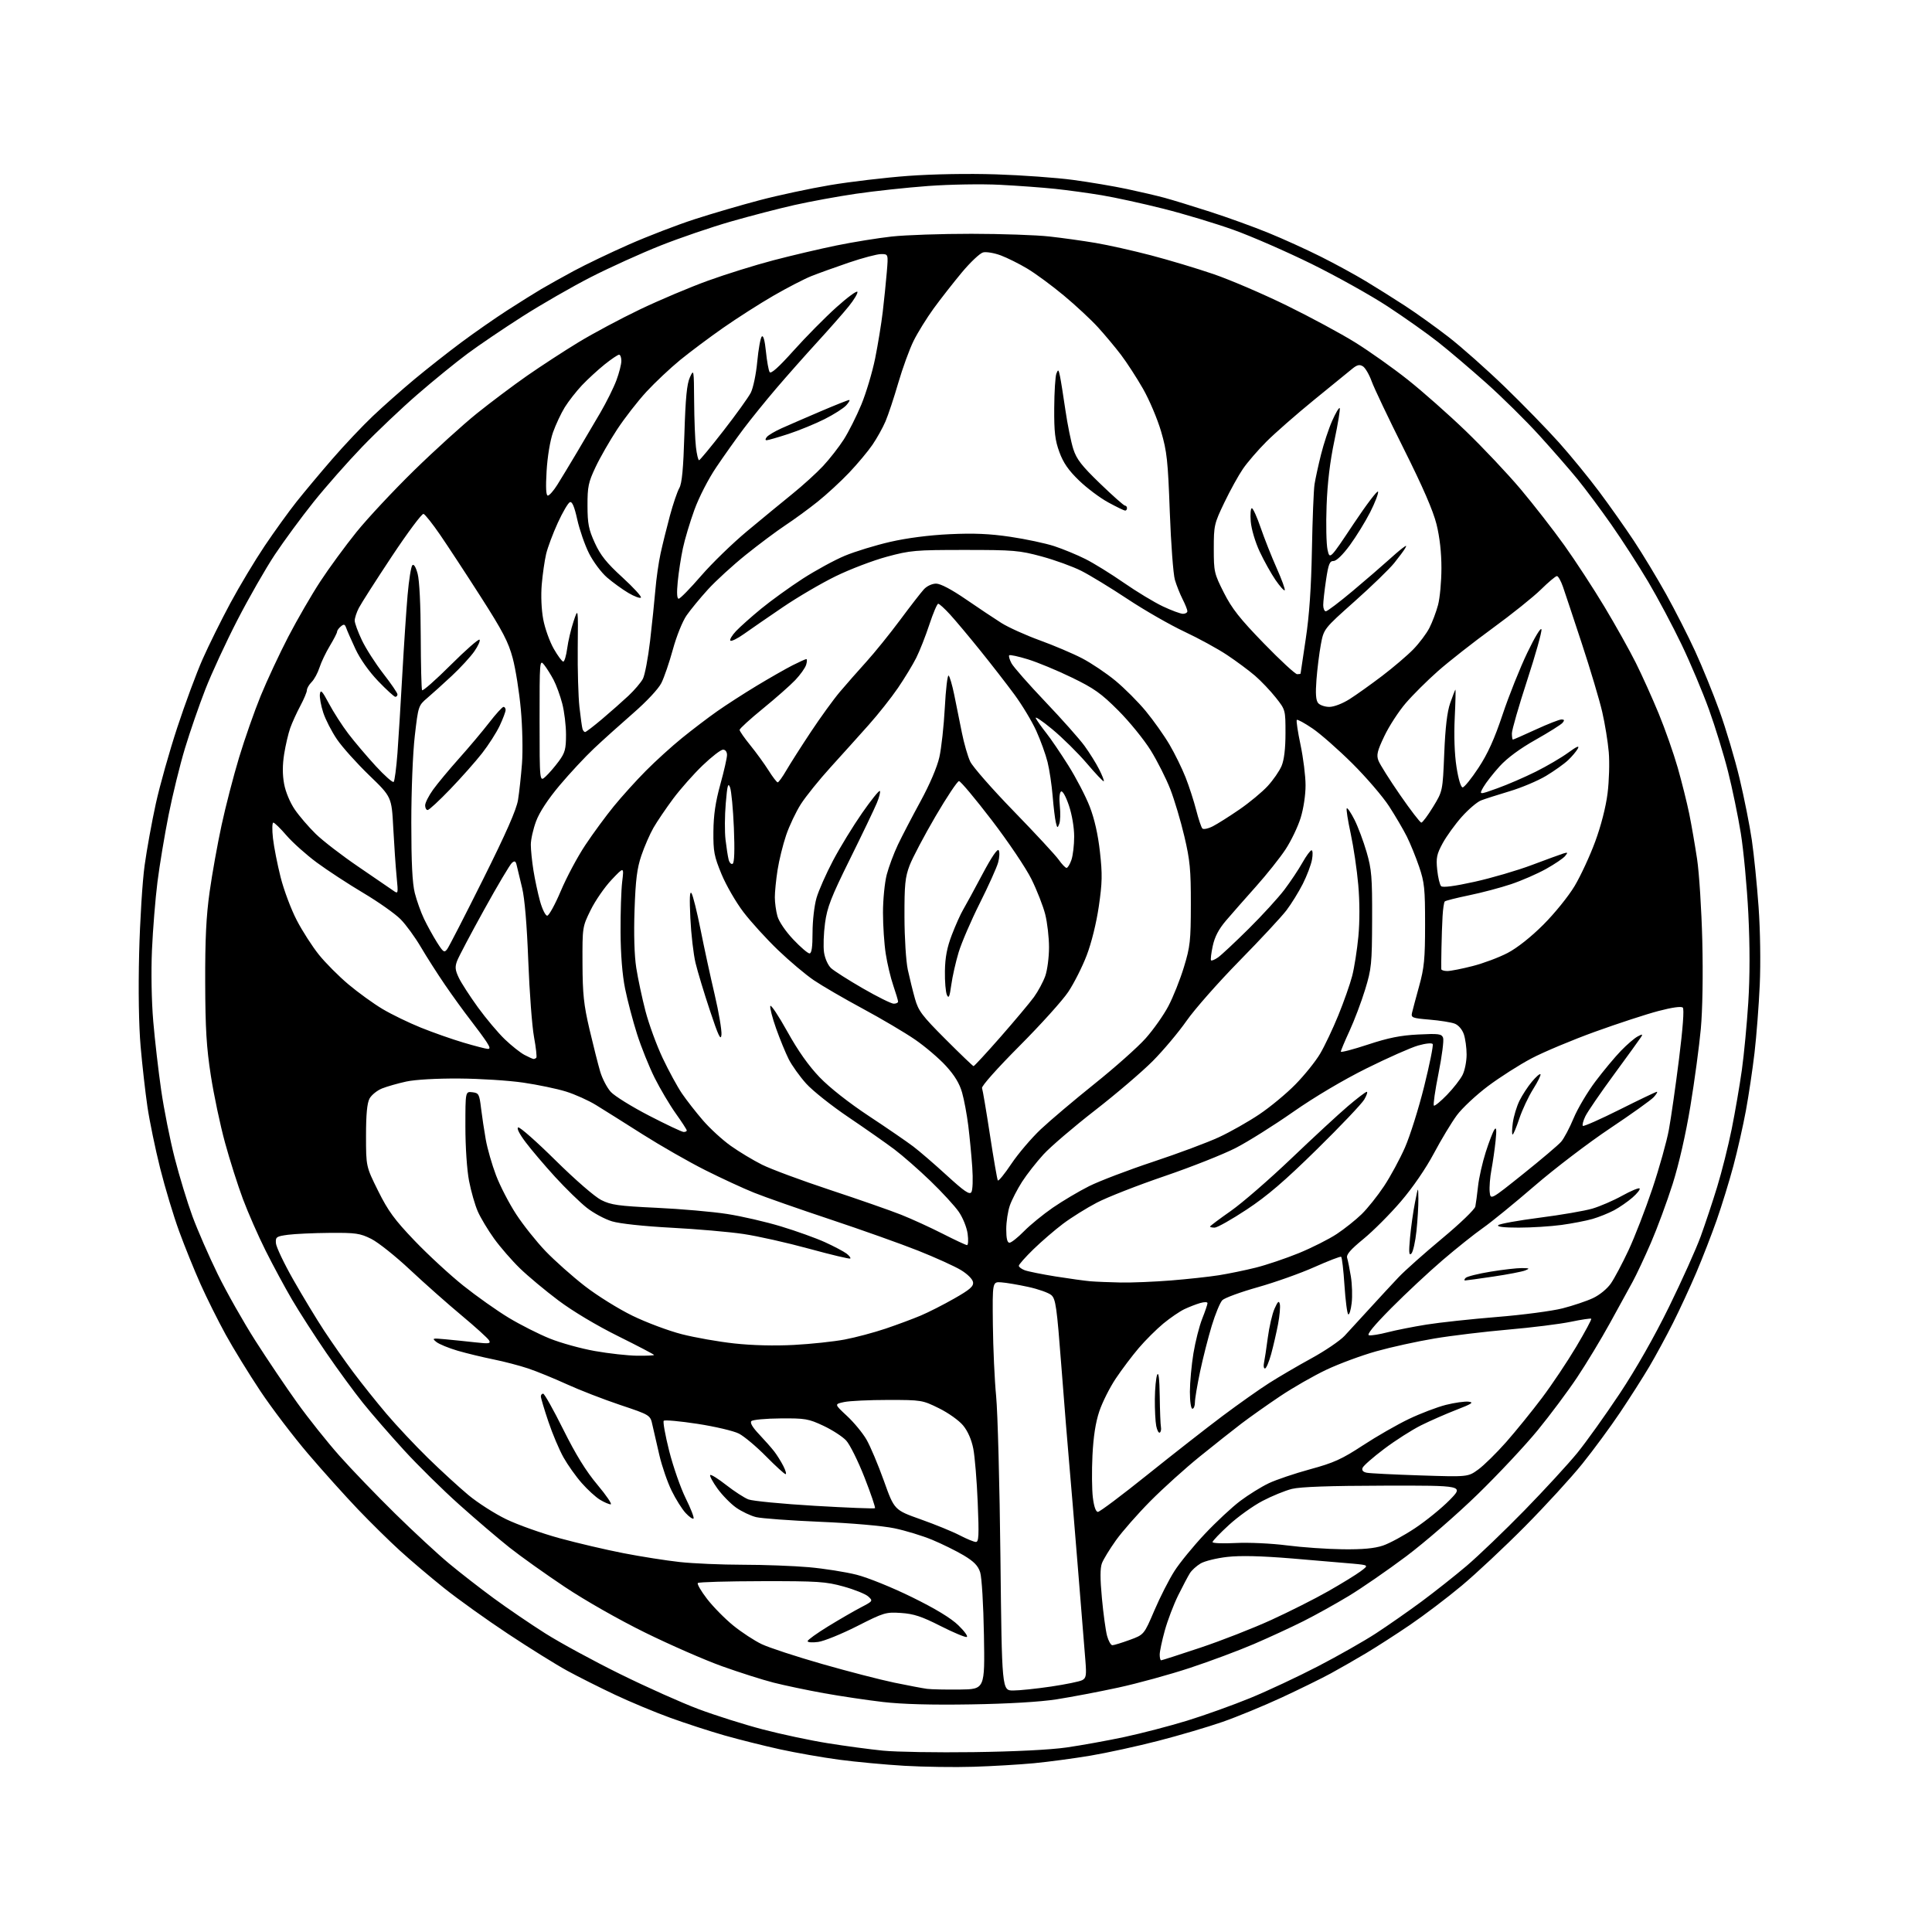 <?xml version="1.0" encoding="UTF-8" standalone="no"?>
<svg 
  version="1.1" 
  xmlns="http://www.w3.org/2000/svg" 
  xmlns:xlink="http://www.w3.org/1999/xlink" 
  xmlns:svg="http://www.w3.org/2000/svg"
  xmlns:rdf="http://www.w3.org/1999/02/22-rdf-syntax-ns#"
  xmlns:cc="http://creativecommons.org/ns#"
  xmlns:dc="http://purl.org/dc/elements/1.1/"
  viewBox="0 0 768 768"
  width="768"
  height="768"
>
<style>svg {background-color: white; }</style>"
<path stroke="none" fill="black" fill-rule="evenodd" d="M387.00,702.32C379.57,702.56 367.20,702.38 359.50,701.93C351.80,701.48 340.10,700.38 333.50,699.50C326.90,698.61 316.32,696.76 310.00,695.37C303.68,693.98 293.77,691.50 288.00,689.86C282.23,688.21 272.55,685.07 266.50,682.87C260.45,680.68 250.55,676.55 244.50,673.70C238.45,670.85 229.90,666.55 225.50,664.15C221.10,661.75 210.53,655.17 202.00,649.52C193.47,643.88 182.00,635.67 176.50,631.27C171.00,626.87 163.10,620.17 158.95,616.38C154.79,612.60 147.31,605.23 142.31,600.00C137.32,594.77 128.42,584.88 122.55,578.00C116.67,571.12 108.11,559.88 103.52,553.00C98.94,546.12 92.72,536.00 89.70,530.50C86.68,525.00 82.19,516.00 79.73,510.50C77.27,505.00 73.44,495.55 71.23,489.50C69.01,483.45 65.61,472.16 63.66,464.40C61.72,456.65 59.44,445.62 58.60,439.90C57.76,434.18 56.55,423.43 55.90,416.00C55.17,407.56 54.95,393.70 55.31,379.00C55.63,366.07 56.61,350.32 57.49,344.00C58.36,337.68 60.37,326.63 61.94,319.46C63.52,312.28 67.35,298.66 70.47,289.19C73.58,279.72 78.12,267.48 80.55,262.00C82.98,256.52 87.93,246.52 91.56,239.77C95.19,233.02 101.34,222.78 105.22,217.00C109.11,211.22 114.79,203.35 117.84,199.50C120.90,195.65 127.29,188.00 132.06,182.50C136.82,177.00 144.09,169.31 148.20,165.41C152.31,161.51 159.76,154.92 164.75,150.76C169.74,146.61 178.07,140.05 183.25,136.19C188.43,132.33 196.68,126.58 201.58,123.41C206.49,120.25 212.57,116.44 215.10,114.95C217.63,113.45 223.48,110.19 228.10,107.69C232.72,105.20 242.57,100.47 250.00,97.20C257.43,93.92 269.15,89.41 276.05,87.17C282.95,84.93 294.65,81.51 302.06,79.56C309.46,77.61 322.04,74.92 330.01,73.58C337.98,72.24 351.93,70.59 361.00,69.92C370.87,69.20 384.93,68.95 396.00,69.31C406.18,69.64 419.90,70.63 426.50,71.51C433.10,72.40 442.77,74.03 448.00,75.14C453.23,76.25 459.98,77.83 463.00,78.65C466.02,79.47 474.12,81.96 481.00,84.17C487.88,86.39 498.29,90.15 504.14,92.54C509.99,94.92 519.41,99.20 525.07,102.04C530.74,104.88 538.77,109.26 542.93,111.78C547.10,114.29 554.10,118.69 558.50,121.55C562.90,124.41 570.67,129.98 575.77,133.92C580.86,137.86 590.95,146.81 598.17,153.79C605.40,160.78 615.12,170.77 619.78,175.98C624.43,181.19 631.61,189.97 635.72,195.48C639.84,200.99 646.04,209.78 649.50,215.00C652.96,220.22 658.73,229.77 662.31,236.20C665.89,242.64 671.09,252.85 673.86,258.90C676.64,264.94 680.99,275.62 683.52,282.62C686.06,289.62 689.65,301.69 691.50,309.43C693.35,317.17 695.55,328.23 696.39,334.00C697.23,339.77 698.43,351.70 699.06,360.50C699.73,369.82 699.92,382.76 699.53,391.50C699.16,399.75 698.22,411.90 697.45,418.50C696.68,425.10 695.13,435.45 694.02,441.49C692.90,447.54 690.66,457.44 689.04,463.49C687.42,469.55 684.44,479.23 682.42,485.00C680.39,490.77 676.73,500.19 674.29,505.92C671.84,511.66 667.68,520.66 665.03,525.92C662.38,531.19 658.13,539.02 655.59,543.32C653.04,547.62 647.82,555.81 643.98,561.53C640.14,567.25 633.40,576.41 628.99,581.89C624.59,587.36 614.35,598.54 606.24,606.73C598.13,614.91 586.77,625.55 581.00,630.37C575.23,635.19 566.00,642.18 560.50,645.92C555.00,649.66 547.12,654.73 543.00,657.19C538.88,659.65 532.58,663.26 529.00,665.21C525.42,667.16 516.65,671.47 509.50,674.79C502.35,678.10 491.77,682.46 486.00,684.47C480.23,686.48 468.73,689.87 460.46,692.00C452.19,694.14 440.04,696.79 433.46,697.90C426.88,699.00 416.77,700.36 411.00,700.91C405.23,701.45 394.43,702.09 387.00,702.32zM387.00,696.50C403.34,696.28 417.53,695.57 424.00,694.64C429.77,693.81 440.08,691.95 446.90,690.50C453.72,689.05 464.97,686.12 471.90,683.99C478.83,681.86 490.12,677.81 497.00,674.99C503.88,672.17 516.01,666.48 523.97,662.35C531.93,658.22 542.28,652.34 546.97,649.28C551.66,646.22 559.77,640.56 565.00,636.70C570.23,632.83 578.33,626.42 583.00,622.46C587.67,618.49 598.03,608.55 606.02,600.37C614.00,592.19 623.45,581.91 627.02,577.53C630.58,573.15 638.14,562.57 643.82,554.03C650.32,544.24 657.59,531.47 663.46,519.50C668.59,509.05 674.25,496.45 676.05,491.50C677.85,486.55 680.80,477.68 682.60,471.80C684.41,465.91 687.01,455.56 688.38,448.80C689.74,442.03 691.56,431.46 692.42,425.30C693.28,419.13 694.42,407.06 694.97,398.46C695.62,388.18 695.63,376.12 694.99,363.22C694.45,352.44 693.10,338.02 691.99,331.18C690.88,324.34 688.60,313.32 686.92,306.69C685.25,300.05 681.84,288.97 679.35,282.06C676.86,275.15 671.96,263.52 668.46,256.22C664.96,248.91 658.98,237.66 655.16,231.22C651.33,224.77 644.74,214.55 640.50,208.50C636.26,202.45 630.25,194.38 627.15,190.57C624.04,186.75 617.17,178.88 611.89,173.07C606.60,167.25 597.15,157.92 590.89,152.33C584.62,146.74 575.96,139.37 571.64,135.97C567.32,132.57 558.32,126.20 551.64,121.82C544.96,117.44 531.40,109.87 521.50,104.98C511.60,100.10 497.65,94.00 490.50,91.43C483.35,88.86 470.75,85.06 462.50,82.98C454.25,80.90 443.23,78.49 438.00,77.62C432.77,76.75 424.45,75.60 419.50,75.08C414.55,74.55 404.65,73.83 397.50,73.46C390.19,73.09 377.72,73.30 369.00,73.93C360.48,74.56 347.55,75.95 340.27,77.02C332.99,78.09 321.98,80.11 315.81,81.50C309.63,82.89 298.26,85.84 290.54,88.06C282.82,90.27 270.20,94.58 262.50,97.64C254.80,100.70 242.39,106.33 234.92,110.14C227.45,113.95 215.20,121.00 207.69,125.79C200.18,130.58 190.31,137.26 185.77,140.64C181.22,144.02 172.32,151.26 166.00,156.74C159.68,162.21 149.78,171.60 144.00,177.60C138.22,183.60 129.54,193.45 124.69,199.50C119.85,205.55 112.90,215.00 109.24,220.50C105.59,226.00 98.89,237.70 94.36,246.50C89.83,255.30 84.10,267.68 81.64,274.00C79.17,280.32 75.52,290.88 73.53,297.45C71.54,304.03 68.61,315.95 67.02,323.95C65.43,331.95 63.43,343.95 62.59,350.62C61.75,357.28 60.77,369.43 60.41,377.62C60.03,386.38 60.24,398.05 60.92,406.00C61.55,413.43 62.97,425.74 64.07,433.36C65.17,440.98 67.59,453.13 69.45,460.36C71.30,467.59 74.48,478.00 76.50,483.50C78.53,489.00 83.05,499.35 86.55,506.50C90.05,513.65 96.80,525.58 101.54,533.00C106.28,540.42 113.77,551.54 118.19,557.69C122.60,563.84 130.13,573.29 134.93,578.69C139.72,584.09 149.69,594.44 157.07,601.69C164.46,608.95 174.10,617.87 178.50,621.52C182.90,625.18 190.89,631.39 196.26,635.33C201.62,639.27 210.85,645.56 216.76,649.30C222.67,653.04 236.05,660.31 246.50,665.46C256.95,670.62 270.97,676.89 277.65,679.39C284.34,681.90 295.81,685.53 303.15,687.45C310.49,689.38 322.12,691.85 329.00,692.95C335.88,694.06 345.77,695.39 351.00,695.91C356.23,696.43 372.43,696.70 387.00,696.50zM386.00,677.52C370.35,677.78 358.66,677.46 351.00,676.57C344.68,675.83 334.10,674.26 327.50,673.07C320.90,671.88 311.90,669.99 307.50,668.87C303.10,667.75 293.88,664.81 287.00,662.35C280.12,659.88 266.40,653.88 256.50,649.01C246.11,643.91 232.58,636.21 224.50,630.82C216.80,625.69 206.90,618.63 202.50,615.14C198.10,611.65 189.14,604.00 182.59,598.14C176.04,592.29 166.14,582.53 160.59,576.46C155.04,570.39 147.71,561.96 144.30,557.71C140.89,553.47 134.31,544.49 129.69,537.75C125.07,531.01 118.96,521.51 116.10,516.64C113.24,511.77 108.51,502.99 105.58,497.14C102.65,491.29 98.60,482.06 96.57,476.64C94.54,471.22 91.33,461.12 89.44,454.20C87.54,447.28 85.01,435.30 83.81,427.56C82.07,416.32 81.62,408.89 81.57,390.50C81.52,373.32 81.96,364.21 83.33,354.50C84.33,347.35 86.47,335.43 88.08,328.00C89.68,320.57 92.82,308.47 95.04,301.11C97.26,293.75 101.13,282.72 103.63,276.61C106.13,270.50 111.07,259.92 114.60,253.11C118.14,246.30 123.87,236.40 127.34,231.11C130.80,225.82 137.27,217.00 141.70,211.50C146.14,206.00 156.46,194.96 164.63,186.97C172.81,178.98 184.00,168.83 189.50,164.40C195.00,159.98 204.00,153.22 209.50,149.38C215.00,145.55 224.22,139.54 230.00,136.03C235.78,132.52 246.80,126.63 254.50,122.95C262.20,119.27 274.30,114.16 281.40,111.59C288.49,109.02 300.19,105.37 307.40,103.48C314.60,101.59 325.90,98.93 332.50,97.58C339.10,96.23 349.00,94.63 354.50,94.02C360.00,93.42 374.25,92.93 386.16,92.94C398.08,92.95 412.03,93.43 417.16,94.01C422.30,94.58 430.55,95.73 435.50,96.57C440.45,97.40 450.35,99.62 457.50,101.49C464.65,103.36 475.90,106.74 482.50,109.00C489.10,111.27 502.15,116.87 511.50,121.45C520.85,126.03 533.11,132.64 538.73,136.14C544.36,139.64 553.79,146.32 559.68,151.00C565.57,155.68 575.96,164.87 582.75,171.42C589.55,177.98 599.31,188.33 604.45,194.42C609.58,200.52 617.41,210.57 621.84,216.76C626.27,222.96 633.46,233.98 637.83,241.26C642.20,248.54 647.80,258.55 650.27,263.50C652.74,268.45 656.83,277.52 659.36,283.66C661.89,289.80 665.29,299.48 666.92,305.16C668.54,310.85 670.60,319.10 671.50,323.49C672.39,327.88 673.79,335.98 674.62,341.49C675.45,347.00 676.38,361.62 676.69,374.00C677.02,387.62 676.79,401.43 676.10,409.00C675.47,415.88 673.61,429.69 671.96,439.70C670.10,450.96 667.40,462.77 664.89,470.70C662.65,477.74 658.78,488.23 656.28,494.00C653.78,499.77 650.51,506.75 649.01,509.50C647.51,512.25 643.43,519.67 639.95,526.00C636.47,532.33 630.61,542.02 626.93,547.54C623.25,553.06 616.20,562.51 611.26,568.54C606.33,574.57 595.58,586.04 587.38,594.02C579.18,602.01 566.40,613.10 558.99,618.66C551.57,624.22 541.29,631.31 536.14,634.43C530.99,637.54 522.87,642.06 518.08,644.46C513.29,646.87 504.45,650.95 498.44,653.53C492.42,656.12 480.98,660.39 473.00,663.02C465.02,665.66 452.20,669.18 444.50,670.85C436.80,672.52 425.77,674.61 420.00,675.51C413.37,676.54 400.83,677.28 386.00,677.52zM381.50,671.62C391.50,671.50 391.50,671.50 391.13,650.00C390.92,637.80 390.27,626.99 389.63,625.01C388.78,622.38 387.16,620.72 383.09,618.28C380.11,616.51 374.48,613.73 370.59,612.11C366.69,610.49 359.90,608.42 355.50,607.51C350.84,606.54 338.52,605.46 326.00,604.94C314.18,604.44 302.73,603.60 300.57,603.08C298.41,602.56 294.84,600.86 292.64,599.32C290.44,597.77 287.09,594.34 285.19,591.71C283.30,589.07 282.01,586.66 282.32,586.35C282.63,586.03 285.50,587.83 288.69,590.33C291.89,592.83 295.85,595.40 297.50,596.04C299.15,596.68 311.04,597.83 323.93,598.59C336.81,599.35 347.56,599.77 347.81,599.53C348.06,599.28 346.19,593.77 343.65,587.29C341.11,580.80 337.83,574.21 336.36,572.62C334.89,571.04 330.80,568.40 327.28,566.75C321.36,563.98 320.05,563.76 310.27,563.84C304.44,563.88 299.23,564.37 298.69,564.91C298.05,565.55 299.12,567.38 301.79,570.19C304.03,572.56 306.73,575.62 307.79,577.00C308.85,578.38 310.47,580.96 311.38,582.75C312.30,584.54 312.70,586.00 312.28,586.00C311.85,586.00 308.35,582.81 304.50,578.91C300.65,575.01 295.81,570.95 293.75,569.89C291.68,568.82 284.27,567.08 277.27,566.00C270.27,564.93 264.24,564.38 263.85,564.78C263.47,565.17 264.45,570.59 266.02,576.82C267.60,583.04 270.55,591.49 272.58,595.60C274.61,599.70 276.01,603.32 275.69,603.64C275.37,603.96 273.95,602.97 272.54,601.44C271.12,599.92 268.62,595.93 266.98,592.58C265.34,589.24 263.15,582.90 262.12,578.50C261.08,574.10 259.84,568.70 259.36,566.50C258.50,562.50 258.50,562.50 246.50,558.48C239.90,556.27 230.38,552.57 225.34,550.27C220.30,547.97 213.40,545.14 210.00,544.00C206.60,542.86 200.38,541.23 196.16,540.38C191.95,539.53 185.56,537.99 181.97,536.95C178.39,535.90 174.56,534.33 173.47,533.46C171.62,531.96 171.85,531.90 177.00,532.38C180.03,532.66 185.37,533.21 188.89,533.60C194.46,534.22 195.16,534.12 194.39,532.79C193.90,531.95 189.00,527.51 183.50,522.92C178.00,518.34 168.78,510.17 163.01,504.77C157.25,499.36 150.30,493.83 147.57,492.47C143.11,490.25 141.44,490.01 131.05,490.09C124.70,490.14 117.25,490.48 114.50,490.84C109.86,491.47 109.51,491.70 109.68,494.17C109.77,495.63 112.87,502.16 116.56,508.66C120.26,515.17 125.77,524.29 128.82,528.93C131.87,533.56 137.07,540.99 140.39,545.43C143.70,549.87 149.66,557.33 153.62,562.00C157.58,566.67 165.03,574.60 170.16,579.61C175.30,584.63 182.52,591.24 186.20,594.31C189.89,597.38 196.64,601.70 201.20,603.91C205.77,606.12 215.30,609.51 222.38,611.45C229.47,613.39 240.95,616.08 247.88,617.42C254.82,618.77 264.87,620.35 270.21,620.93C275.55,621.52 286.80,622.00 295.21,622.01C303.62,622.01 315.46,622.46 321.53,622.99C327.60,623.53 336.15,624.88 340.53,625.99C344.99,627.12 354.67,631.04 362.52,634.90C371.89,639.50 378.01,643.22 380.96,646.08C383.40,648.44 384.90,650.53 384.30,650.73C383.70,650.93 379.00,648.96 373.85,646.35C366.37,642.55 363.24,641.52 358.18,641.18C352.12,640.78 351.41,640.99 340.65,646.45C334.48,649.57 327.54,652.39 325.22,652.70C322.90,653.01 321.01,652.87 321.03,652.38C321.04,651.90 324.72,649.25 329.20,646.50C333.69,643.75 339.55,640.35 342.23,638.96C347.02,636.46 347.08,636.38 345.14,634.62C344.05,633.64 339.64,631.86 335.33,630.67C328.25,628.71 325.14,628.50 302.79,628.54C289.20,628.56 277.78,628.89 277.40,629.27C277.02,629.64 278.68,632.50 281.09,635.62C283.49,638.73 288.17,643.48 291.48,646.17C294.79,648.86 299.89,652.20 302.81,653.59C305.73,654.98 316.53,658.52 326.81,661.46C337.09,664.41 350.00,667.74 355.50,668.88C361.00,670.02 366.85,671.12 368.50,671.34C370.15,671.56 376.00,671.68 381.50,671.62zM402.76,672.00C405.22,672.00 412.00,671.29 417.82,670.43C423.64,669.57 429.21,668.42 430.20,667.89C431.76,667.06 431.93,666.00 431.47,660.21C431.18,656.52 429.82,639.77 428.46,623.00C427.11,606.23 425.55,587.55 425.01,581.50C424.46,575.45 423.08,558.35 421.94,543.50C420.09,519.36 419.66,516.32 417.90,514.81C416.81,513.88 412.68,512.42 408.71,511.56C404.75,510.70 399.93,509.88 398.00,509.75C394.50,509.50 394.50,509.50 394.68,526.50C394.78,535.85 395.36,548.67 395.98,555.00C396.60,561.33 397.37,590.24 397.69,619.25C398.27,672.00 398.27,672.00 402.76,672.00zM461.56,660.00C461.87,660.00 468.91,657.74 477.19,654.97C485.48,652.20 498.14,647.25 505.33,643.96C512.51,640.68 522.69,635.55 527.94,632.56C533.20,629.57 539.00,626.01 540.83,624.65C544.15,622.18 544.15,622.18 537.83,621.58C534.35,621.26 523.40,620.33 513.50,619.51C501.28,618.51 493.05,618.31 487.86,618.90C483.66,619.37 478.90,620.54 477.28,621.49C475.66,622.45 473.73,624.19 473.00,625.37C472.26,626.54 470.17,630.50 468.35,634.17C466.54,637.84 464.14,644.13 463.03,648.15C461.91,652.17 461.00,656.48 461.00,657.73C461.00,658.98 461.25,660.00 461.56,660.00zM442.19,654.00C442.80,654.00 445.87,653.06 449.03,651.91C454.76,649.82 454.76,649.82 458.89,640.16C461.16,634.85 464.75,627.80 466.87,624.50C468.98,621.20 474.39,614.59 478.89,609.81C483.39,605.03 489.76,599.09 493.04,596.63C496.33,594.16 501.43,591.00 504.38,589.60C507.34,588.20 514.73,585.71 520.81,584.05C530.20,581.50 533.35,580.07 541.77,574.56C547.21,570.99 555.46,566.26 560.09,564.05C564.71,561.85 571.32,559.33 574.77,558.46C578.23,557.59 582.28,557.02 583.77,557.19C586.00,557.45 585.11,558.04 579.00,560.40C574.88,562.00 568.52,564.78 564.89,566.59C561.25,568.41 554.66,572.61 550.25,575.94C545.83,579.26 541.96,582.66 541.65,583.48C541.26,584.48 541.81,585.13 543.29,585.43C544.50,585.68 554.06,586.16 564.52,586.50C583.54,587.12 583.54,587.12 587.63,584.15C589.88,582.52 594.89,577.59 598.77,573.20C602.64,568.80 609.04,560.90 613.00,555.64C616.95,550.38 623.06,541.25 626.57,535.35C630.08,529.45 632.77,524.44 632.55,524.22C632.33,524.00 628.63,524.55 624.33,525.45C620.02,526.34 608.85,527.73 599.50,528.54C590.15,529.36 576.96,530.94 570.19,532.08C563.42,533.21 553.07,535.48 547.19,537.13C541.31,538.77 532.35,542.09 527.28,544.48C522.21,546.88 513.88,551.65 508.78,555.08C503.68,558.50 496.80,563.37 493.50,565.88C490.20,568.40 482.77,574.27 477.00,578.94C471.23,583.60 462.37,591.59 457.31,596.69C452.26,601.79 446.09,608.81 443.61,612.29C441.13,615.77 438.62,619.87 438.04,621.40C437.30,623.35 437.29,627.52 438.03,635.34C438.60,641.48 439.52,648.19 440.07,650.25C440.63,652.31 441.58,654.00 442.19,654.00zM533.72,615.86C541.66,615.96 546.33,615.53 549.72,614.40C552.35,613.52 558.10,610.40 562.50,607.47C566.90,604.54 573.07,599.53 576.22,596.32C581.94,590.50 581.94,590.50 550.22,590.57C528.65,590.61 516.92,591.03 513.56,591.86C510.84,592.54 505.56,594.70 501.83,596.66C498.10,598.62 492.11,602.91 488.52,606.20C484.93,609.49 482.00,612.55 482.00,613.01C482.00,613.47 486.16,613.63 491.25,613.37C496.41,613.11 505.36,613.52 511.50,614.31C517.55,615.09 527.55,615.79 533.72,615.86zM387.91,612.95C389.08,612.99 389.21,610.44 388.66,597.29C388.31,588.64 387.51,579.01 386.90,575.88C386.19,572.26 384.71,568.89 382.85,566.64C381.23,564.67 376.95,561.62 373.24,559.80C366.67,556.56 366.30,556.50 353.02,556.50C345.59,556.50 337.73,556.87 335.57,557.33C331.64,558.16 331.64,558.16 336.66,562.83C339.43,565.40 342.93,569.64 344.44,572.25C345.96,574.87 349.06,582.24 351.35,588.62C355.50,600.24 355.50,600.24 366.00,603.97C371.77,606.02 378.75,608.87 381.50,610.31C384.25,611.74 387.13,612.93 387.91,612.95zM436.44,601.00C437.15,601.00 446.00,594.36 456.11,586.24C466.23,578.12 479.68,567.60 486.00,562.86C492.32,558.13 500.65,552.24 504.50,549.79C508.35,547.34 515.93,542.90 521.34,539.94C526.75,536.98 532.66,532.96 534.47,531.03C536.28,529.09 540.85,524.11 544.63,519.96C548.41,515.82 553.52,510.29 556.00,507.68C558.48,505.07 566.25,498.15 573.27,492.31C580.38,486.40 586.23,480.77 586.47,479.60C586.70,478.44 587.19,474.80 587.55,471.50C587.91,468.20 589.28,462.12 590.60,458.00C591.91,453.88 593.48,449.82 594.07,449.00C594.85,447.90 594.97,449.10 594.52,453.50C594.18,456.80 593.43,461.98 592.87,465.00C592.30,468.03 591.99,471.98 592.17,473.78C592.50,477.06 592.50,477.06 605.50,466.65C612.65,460.93 619.43,455.18 620.57,453.87C621.71,452.57 623.93,448.37 625.52,444.55C627.10,440.73 631.02,434.12 634.22,429.87C637.43,425.61 642.00,420.13 644.38,417.68C646.75,415.23 649.72,412.68 650.97,412.02C652.84,411.02 653.10,411.04 652.42,412.15C651.96,412.89 647.13,419.57 641.68,427.00C636.22,434.43 631.06,441.96 630.20,443.74C629.34,445.52 628.90,447.23 629.21,447.55C629.53,447.86 636.13,444.94 643.88,441.06C651.63,437.18 658.27,434.00 658.64,434.00C659.01,434.00 658.45,434.95 657.40,436.11C656.36,437.26 648.52,442.86 640.00,448.55C631.48,454.24 617.98,464.53 610.00,471.42C602.02,478.30 592.80,485.83 589.50,488.13C586.20,490.44 579.00,496.18 573.50,500.89C568.00,505.60 558.80,514.19 553.06,519.97C546.04,527.06 543.14,530.60 544.21,530.80C545.08,530.97 548.43,530.43 551.65,529.59C554.87,528.76 561.77,527.39 567.00,526.55C572.23,525.71 584.85,524.35 595.05,523.52C605.26,522.70 617.00,521.15 621.14,520.09C625.28,519.03 630.73,517.20 633.24,516.02C635.88,514.78 638.90,512.30 640.36,510.18C641.76,508.16 644.91,502.23 647.36,497.00C649.81,491.77 654.08,480.75 656.85,472.50C659.61,464.25 662.57,453.68 663.42,449.00C664.28,444.32 666.08,431.73 667.43,421.00C668.96,408.79 669.53,401.14 668.94,400.55C668.35,399.95 664.77,400.44 659.25,401.89C654.44,403.15 643.08,406.87 634.00,410.15C624.92,413.44 613.58,418.19 608.80,420.72C604.01,423.24 596.23,428.21 591.50,431.75C586.78,435.30 581.20,440.51 579.11,443.35C577.02,446.18 572.91,452.99 569.99,458.48C566.79,464.50 561.59,472.08 556.87,477.59C552.57,482.62 545.88,489.32 542.00,492.50C536.80,496.76 535.10,498.73 535.51,500.04C535.82,501.01 536.48,504.33 536.99,507.42C537.49,510.51 537.64,515.27 537.31,517.99C536.99,520.72 536.38,522.73 535.95,522.47C535.52,522.20 534.85,517.03 534.45,510.97C534.06,504.91 533.46,499.79 533.12,499.59C532.78,499.38 528.00,501.23 522.50,503.68C517.00,506.14 506.88,509.74 500.00,511.68C493.12,513.62 486.77,515.95 485.89,516.85C485.00,517.76 483.11,522.33 481.69,527.00C480.27,531.67 478.18,539.88 477.05,545.23C475.92,550.59 475.00,556.10 475.00,557.48C475.00,558.87 474.55,560.00 474.00,560.00C473.43,560.00 473.00,557.09 473.00,553.25C473.01,549.54 473.64,542.67 474.40,538.00C475.17,533.33 476.74,527.12 477.90,524.21C479.05,521.31 480.00,518.52 480.00,518.03C480.00,517.52 478.76,517.50 477.12,517.97C475.54,518.42 472.71,519.52 470.84,520.40C468.97,521.29 465.20,523.86 462.47,526.11C459.74,528.37 455.33,532.75 452.68,535.86C450.04,538.96 445.92,544.42 443.53,548.00C441.14,551.58 438.20,557.42 437.00,561.00C435.51,565.41 434.64,571.06 434.27,578.56C433.97,584.64 434.04,592.18 434.43,595.31C434.88,598.93 435.61,601.00 436.44,601.00zM242.75,598.00C242.06,597.99 240.13,597.16 238.46,596.14C236.79,595.12 233.55,592.16 231.26,589.55C228.96,586.95 225.70,582.36 224.01,579.36C222.32,576.36 219.60,569.93 217.97,565.06C216.33,560.19 215.00,555.71 215.00,555.10C215.00,554.50 215.41,554.00 215.91,554.00C216.41,554.00 220.01,560.41 223.91,568.25C228.90,578.27 232.93,584.80 237.51,590.25C241.08,594.51 243.44,598.00 242.75,598.00zM461.03,569.48C460.60,569.75 459.96,568.57 459.62,566.86C459.28,565.15 459.03,560.32 459.07,556.12C459.11,551.93 459.53,547.60 460.00,546.50C460.56,545.19 460.91,548.14 461.01,555.00C461.09,560.77 461.30,566.29 461.49,567.25C461.67,568.21 461.47,569.21 461.03,569.48zM502.85,544.00C502.36,544.00 502.19,542.99 502.46,541.75C502.73,540.51 503.41,536.01 503.97,531.74C504.53,527.47 505.73,522.29 506.64,520.24C507.95,517.29 508.40,516.90 508.75,518.40C509.00,519.44 508.68,523.04 508.04,526.40C507.40,529.75 506.17,535.09 505.31,538.25C504.44,541.41 503.34,544.00 502.85,544.00zM253.25,538.92C256.96,538.96 260.00,538.83 260.00,538.62C260.00,538.41 253.59,535.05 245.75,531.16C237.22,526.94 227.68,521.23 222.00,516.97C216.78,513.05 209.87,507.29 206.66,504.17C203.45,501.05 198.84,495.74 196.41,492.37C193.98,488.99 191.07,484.15 189.95,481.61C188.82,479.07 187.25,473.58 186.45,469.41C185.61,465.03 185.00,455.91 185.00,447.85C185.00,433.87 185.00,433.87 187.75,434.18C190.31,434.48 190.55,434.91 191.22,440.50C191.62,443.80 192.47,449.43 193.10,453.00C193.73,456.57 195.57,462.97 197.18,467.21C198.79,471.45 202.40,478.42 205.19,482.69C207.98,486.97 213.24,493.57 216.88,497.37C220.52,501.16 227.53,507.39 232.45,511.21C237.38,515.04 245.93,520.36 251.45,523.04C256.98,525.73 265.77,529.02 271.00,530.36C276.23,531.70 285.63,533.36 291.89,534.04C299.01,534.82 307.89,535.04 315.60,534.63C322.38,534.27 331.47,533.30 335.79,532.48C340.12,531.66 347.45,529.70 352.08,528.14C356.71,526.57 362.98,524.24 366.00,522.96C369.02,521.69 375.01,518.65 379.30,516.20C385.55,512.65 387.05,511.35 386.80,509.69C386.63,508.49 384.60,506.46 382.00,504.88C379.52,503.37 371.88,499.91 365.00,497.17C358.12,494.44 342.38,488.84 330.00,484.72C317.62,480.60 304.02,475.84 299.78,474.13C295.53,472.43 286.75,468.37 280.28,465.12C273.80,461.86 262.65,455.48 255.50,450.95C248.35,446.41 240.03,441.18 237.00,439.32C233.97,437.45 228.57,435.02 225.00,433.91C221.43,432.80 213.78,431.20 208.00,430.36C202.22,429.51 190.75,428.78 182.50,428.73C173.58,428.67 165.07,429.16 161.50,429.93C158.20,430.65 153.88,431.88 151.89,432.67C149.91,433.46 147.66,435.28 146.89,436.71C145.92,438.53 145.50,443.02 145.50,451.51C145.50,463.69 145.50,463.69 150.31,473.39C154.29,481.40 156.81,484.84 164.81,493.21C170.14,498.78 178.83,506.79 184.11,511.02C189.40,515.24 197.53,521.00 202.18,523.81C206.83,526.62 214.21,530.35 218.57,532.10C222.93,533.86 231.00,536.09 236.50,537.06C242.00,538.04 249.54,538.87 253.25,538.92zM445.50,509.82C449.90,509.90 458.90,509.53 465.50,509.00C472.10,508.47 480.65,507.54 484.50,506.93C488.35,506.32 494.95,504.96 499.16,503.91C503.38,502.86 511.08,500.26 516.29,498.14C521.49,496.01 528.30,492.58 531.40,490.52C534.51,488.46 538.96,484.91 541.29,482.64C543.63,480.36 547.62,475.35 550.18,471.50C552.74,467.64 556.47,460.74 558.49,456.16C560.50,451.58 563.94,440.66 566.12,431.89C568.30,423.12 569.83,415.54 569.52,415.03C569.20,414.51 566.75,414.75 563.73,415.61C560.85,416.43 551.63,420.52 543.23,424.69C533.92,429.32 522.53,436.07 514.03,442.01C506.37,447.37 496.13,453.80 491.28,456.30C486.44,458.80 473.70,463.85 462.99,467.51C452.27,471.16 440.12,475.92 436.00,478.08C431.88,480.24 425.83,484.01 422.57,486.47C419.31,488.92 414.02,493.48 410.82,496.59C407.62,499.71 405.00,502.66 405.00,503.16C405.00,503.65 406.05,504.45 407.33,504.93C408.61,505.42 414.12,506.53 419.58,507.41C425.03,508.28 431.30,509.14 433.50,509.33C435.70,509.51 441.10,509.73 445.50,509.82zM582.42,509.00C581.97,509.00 582.06,508.54 582.62,507.98C583.18,507.42 587.66,506.30 592.57,505.50C597.48,504.69 603.08,504.06 605.00,504.08C608.05,504.12 608.22,504.24 606.29,505.02C605.07,505.51 599.39,506.60 593.66,507.45C587.93,508.30 582.87,509.00 582.42,509.00zM338.00,500.29C337.72,500.53 330.36,498.78 321.63,496.39C312.91,494.00 301.16,491.36 295.52,490.53C289.88,489.69 277.00,488.57 266.89,488.04C255.97,487.46 246.39,486.43 243.32,485.51C240.46,484.66 235.93,482.22 233.23,480.09C230.54,477.96 224.89,472.45 220.68,467.86C216.48,463.26 211.19,457.04 208.93,454.03C206.43,450.71 205.28,448.41 206.00,448.17C206.65,447.95 213.33,453.84 220.84,461.27C228.66,468.99 236.42,475.73 239.00,477.03C242.90,479.00 245.80,479.40 261.00,480.12C270.62,480.57 283.23,481.67 289.00,482.57C294.77,483.46 304.45,485.69 310.50,487.53C316.55,489.36 324.43,492.19 328.00,493.82C331.57,495.45 335.40,497.48 336.50,498.31C337.60,499.15 338.27,500.04 338.00,500.29zM561.04,498.32C560.09,499.25 559.97,497.87 560.51,492.00C560.88,487.88 561.77,481.57 562.48,478.00C563.76,471.50 563.76,471.50 563.83,476.50C563.86,479.25 563.52,485.02 563.07,489.32C562.62,493.63 561.70,497.68 561.04,498.32zM384.39,494.95C384.87,494.98 384.99,492.95 384.65,490.45C384.30,487.89 382.75,484.06 381.12,481.70C379.52,479.39 374.45,473.87 369.85,469.44C365.26,465.01 358.80,459.36 355.50,456.87C352.20,454.39 344.00,448.65 337.29,444.11C330.57,439.58 322.99,433.56 320.45,430.73C317.91,427.90 314.79,423.54 313.53,421.05C312.27,418.55 310.01,413.04 308.51,408.82C307.01,404.59 305.98,400.57 306.21,399.88C306.43,399.20 309.48,403.78 312.98,410.07C317.26,417.77 321.46,423.70 325.84,428.26C329.80,432.38 337.47,438.40 345.42,443.66C352.62,448.41 360.52,453.84 363.00,455.72C365.48,457.59 371.48,462.77 376.34,467.22C383.31,473.59 385.39,475.02 386.13,473.91C386.67,473.12 386.82,468.79 386.49,464.00C386.17,459.32 385.45,451.90 384.91,447.50C384.36,443.10 383.26,437.17 382.45,434.32C381.44,430.74 379.47,427.48 376.03,423.72C373.31,420.74 367.80,416.04 363.79,413.28C359.78,410.52 350.43,404.99 343.00,400.99C335.57,396.99 326.82,391.90 323.54,389.68C320.26,387.46 313.85,382.06 309.29,377.68C304.73,373.31 298.56,366.53 295.56,362.61C292.57,358.70 288.64,351.90 286.82,347.50C283.88,340.38 283.52,338.51 283.59,330.50C283.65,324.02 284.41,318.80 286.33,311.86C287.80,306.57 289.00,301.28 289.00,300.11C289.00,298.85 288.36,298.00 287.41,298.00C286.54,298.00 282.90,300.81 279.32,304.25C275.73,307.69 270.46,313.65 267.59,317.50C264.73,321.35 261.21,326.54 259.77,329.04C258.34,331.53 256.18,336.48 254.97,340.04C253.23,345.15 252.66,349.68 252.24,361.72C251.91,371.32 252.16,379.80 252.92,384.72C253.59,389.00 255.24,396.75 256.59,401.94C257.95,407.14 261.02,415.54 263.43,420.62C265.84,425.70 269.28,432.03 271.09,434.68C272.90,437.33 276.65,442.14 279.44,445.37C282.22,448.60 287.20,453.16 290.50,455.50C293.80,457.85 299.40,461.22 302.94,462.99C306.48,464.76 318.63,469.27 329.94,473.01C341.25,476.75 353.99,481.19 358.25,482.89C362.52,484.59 369.94,487.99 374.75,490.44C379.56,492.89 383.90,494.92 384.39,494.95zM401.29,494.00C402.00,494.00 404.59,491.95 407.04,489.45C409.49,486.95 414.65,482.74 418.50,480.08C422.35,477.43 428.83,473.58 432.91,471.53C436.99,469.49 448.46,465.11 458.41,461.81C468.36,458.51 480.14,454.11 484.58,452.04C489.03,449.98 496.23,445.90 500.58,442.98C504.94,440.06 511.43,434.68 515.00,431.02C518.58,427.37 522.97,421.91 524.76,418.88C526.55,415.85 529.81,408.99 531.99,403.64C534.18,398.28 536.66,391.23 537.51,387.96C538.36,384.69 539.46,377.65 539.97,372.31C540.54,366.30 540.52,358.46 539.93,351.74C539.41,345.76 538.05,336.59 536.92,331.34C535.78,326.10 535.08,321.59 535.36,321.31C535.64,321.03 537.01,323.07 538.42,325.84C539.82,328.61 541.99,334.40 543.24,338.69C545.25,345.63 545.49,348.61 545.44,365.50C545.38,383.25 545.19,385.09 542.65,393.40C541.15,398.30 538.36,405.67 536.46,409.79C534.56,413.91 533.00,417.62 533.00,418.04C533.00,418.45 537.84,417.19 543.75,415.24C551.90,412.55 556.73,411.58 563.74,411.23C571.88,410.82 573.05,410.97 573.65,412.52C574.02,413.49 573.20,419.86 571.83,426.69C570.46,433.51 569.64,439.28 570.00,439.50C570.37,439.73 572.72,437.79 575.22,435.21C577.73,432.62 580.51,429.06 581.39,427.30C582.28,425.54 583.00,421.89 583.00,419.20C583.00,416.50 582.49,412.85 581.88,411.08C581.21,409.18 579.73,407.47 578.25,406.91C576.87,406.38 572.39,405.67 568.29,405.32C561.37,404.74 560.86,404.54 561.30,402.60C561.57,401.44 562.84,396.68 564.13,392.00C566.15,384.72 566.49,381.20 566.49,367.50C566.50,353.24 566.24,350.74 564.11,344.50C562.80,340.65 560.60,335.25 559.22,332.50C557.84,329.75 554.67,324.35 552.18,320.50C549.68,316.65 543.11,309.00 537.57,303.49C532.03,297.99 524.91,291.72 521.75,289.58C518.59,287.43 515.77,285.89 515.50,286.17C515.22,286.45 515.89,290.91 516.98,296.09C518.07,301.26 518.98,308.49 518.98,312.14C518.99,316.00 518.17,321.46 517.02,325.14C515.94,328.64 513.24,334.26 511.03,337.63C508.81,341.00 503.52,347.65 499.25,352.42C494.99,357.19 489.63,363.28 487.35,365.96C484.44,369.38 482.87,372.38 482.08,376.06C481.46,378.94 481.16,381.50 481.41,381.75C481.67,382.00 482.91,381.48 484.19,380.59C485.46,379.70 490.93,374.59 496.33,369.24C501.74,363.88 508.15,356.87 510.58,353.66C513.00,350.45 516.23,345.61 517.74,342.91C519.26,340.21 520.89,338.00 521.36,338.00C521.84,338.00 521.91,339.69 521.53,341.75C521.15,343.81 519.51,348.14 517.88,351.37C516.24,354.60 513.32,359.32 511.38,361.87C509.44,364.42 501.02,373.48 492.65,382.00C484.29,390.52 474.86,401.22 471.69,405.77C468.52,410.31 462.46,417.53 458.22,421.80C453.97,426.07 443.62,434.91 435.22,441.43C426.82,447.95 417.63,455.81 414.81,458.89C411.98,461.98 408.14,466.88 406.27,469.80C404.41,472.71 402.23,476.93 401.44,479.17C400.65,481.42 400.00,485.67 400.00,488.63C400.00,492.35 400.40,494.00 401.29,494.00zM482.85,488.00C481.83,488.00 481.00,487.81 481.00,487.58C481.00,487.35 484.71,484.57 489.25,481.39C493.79,478.22 504.59,468.84 513.27,460.56C521.94,452.28 532.06,442.92 535.77,439.76C539.47,436.61 542.86,434.02 543.31,434.01C543.75,434.01 543.30,435.39 542.31,437.08C541.31,438.78 532.84,447.70 523.47,456.90C510.63,469.52 503.77,475.40 495.57,480.82C489.59,484.77 483.86,488.00 482.85,488.00zM603.73,488.00C597.79,488.00 594.94,487.66 595.58,487.02C596.11,486.49 603.52,485.15 612.03,484.05C620.54,482.96 629.98,481.33 633.00,480.44C636.02,479.55 641.35,477.25 644.83,475.32C648.30,473.39 651.43,472.09 651.76,472.43C652.10,472.77 650.83,474.39 648.94,476.04C647.05,477.68 643.74,479.97 641.59,481.12C639.44,482.26 635.62,483.80 633.09,484.54C630.57,485.27 624.98,486.35 620.68,486.94C616.38,487.52 608.75,488.00 603.73,488.00zM402.03,462.64C404.74,458.60 410.01,452.41 413.74,448.89C417.47,445.38 427.11,437.23 435.16,430.78C443.20,424.34 452.31,416.24 455.39,412.78C458.47,409.33 462.55,403.56 464.44,399.96C466.34,396.37 469.12,389.39 470.62,384.46C473.11,376.31 473.36,374.05 473.38,359.50C473.40,345.73 473.04,341.97 470.80,332.47C469.38,326.40 466.86,317.97 465.22,313.73C463.57,309.50 460.06,302.54 457.41,298.26C454.75,293.99 448.97,286.87 444.54,282.44C437.71,275.60 434.92,273.62 426.00,269.30C420.23,266.50 412.39,263.25 408.60,262.09C404.80,260.92 401.46,260.20 401.18,260.49C400.90,260.77 401.30,262.20 402.08,263.66C402.86,265.13 408.90,271.99 415.50,278.93C422.10,285.86 429.13,293.77 431.12,296.51C433.12,299.26 435.74,303.46 436.94,305.85C438.15,308.24 438.97,310.36 438.77,310.57C438.56,310.77 435.54,307.58 432.05,303.48C428.55,299.37 422.33,293.23 418.22,289.83C414.11,286.43 411.21,284.51 411.78,285.57C412.35,286.63 414.20,289.24 415.89,291.37C417.59,293.50 421.52,299.27 424.62,304.19C427.73,309.12 431.57,316.50 433.17,320.61C435.07,325.51 436.47,331.69 437.24,338.62C438.24,347.55 438.17,350.87 436.79,360.33C435.81,366.99 433.87,374.85 431.97,379.79C430.23,384.35 426.93,390.87 424.65,394.29C422.37,397.71 413.61,407.41 405.19,415.86C396.44,424.64 390.09,431.78 390.37,432.52C390.64,433.24 392.06,441.62 393.52,451.15C394.98,460.68 396.39,468.82 396.65,469.24C396.90,469.65 399.33,466.69 402.03,462.64zM601.28,451.00C600.98,451.00 601.02,448.88 601.37,446.30C601.73,443.71 602.92,439.77 604.02,437.55C605.12,435.32 607.33,431.93 608.94,430.01C610.54,428.08 612.07,426.74 612.35,427.02C612.63,427.30 611.33,429.95 609.46,432.92C607.59,435.89 605.11,441.17 603.95,444.66C602.79,448.15 601.59,451.00 601.28,451.00zM271.75,449.97C272.44,449.99 273.00,449.72 273.00,449.38C273.00,449.03 271.03,446.00 268.63,442.63C266.23,439.26 262.46,432.90 260.25,428.50C258.05,424.10 254.88,416.23 253.22,411.00C251.56,405.77 249.43,397.68 248.48,393.00C247.38,387.56 246.73,379.45 246.68,370.50C246.64,362.80 246.93,353.80 247.33,350.50C248.06,344.50 248.06,344.50 243.09,349.75C240.36,352.64 236.63,358.03 234.81,361.73C231.51,368.43 231.50,368.52 231.55,382.98C231.60,395.16 232.04,399.38 234.34,409.20C235.85,415.63 237.76,423.19 238.59,425.99C239.42,428.79 241.32,432.42 242.80,434.05C244.29,435.68 251.12,439.93 258.00,443.48C264.88,447.04 271.06,449.96 271.75,449.97zM387.00,423.81C387.27,423.83 392.11,418.60 397.74,412.18C403.37,405.75 409.34,398.64 411.00,396.36C412.65,394.08 414.68,390.31 415.51,387.98C416.33,385.65 417.00,380.52 417.00,376.58C417.00,372.64 416.32,366.74 415.49,363.46C414.66,360.18 412.20,353.90 410.03,349.50C407.84,345.07 400.78,334.58 394.21,326.00C387.68,317.48 381.84,310.50 381.21,310.50C380.59,310.50 376.39,316.80 371.88,324.50C367.38,332.20 362.75,340.98 361.59,344.00C359.80,348.72 359.51,351.63 359.54,364.50C359.56,372.87 360.15,382.15 360.87,385.50C361.59,388.80 362.86,393.98 363.71,397.00C365.08,401.86 366.49,403.73 375.88,413.13C381.72,418.98 386.73,423.78 387.00,423.81zM212.08,420.96C212.40,420.98 212.90,420.77 213.19,420.48C213.47,420.20 213.06,416.48 212.28,412.23C211.50,407.98 210.47,394.38 210.00,382.00C209.45,367.62 208.57,357.15 207.56,353.00C206.68,349.43 205.73,345.45 205.44,344.16C205.02,342.28 204.64,342.05 203.51,342.99C202.74,343.63 197.76,352.01 192.46,361.61C187.15,371.20 182.31,380.37 181.70,381.99C180.80,384.37 180.93,385.63 182.38,388.67C183.36,390.74 186.80,396.04 190.00,400.46C193.21,404.88 198.01,410.59 200.67,413.14C203.33,415.69 206.85,418.48 208.50,419.35C210.15,420.21 211.76,420.94 212.08,420.96zM193.87,416.95C194.91,416.99 194.82,416.36 193.46,414.25C192.49,412.74 189.60,408.80 187.04,405.50C184.47,402.20 179.91,395.90 176.90,391.50C173.89,387.10 169.56,380.32 167.28,376.44C165.00,372.56 161.40,367.61 159.26,365.44C157.13,363.27 150.48,358.57 144.48,355.00C138.47,351.43 130.13,345.97 125.94,342.88C121.75,339.78 116.34,334.94 113.91,332.13C111.49,329.31 109.12,327.00 108.65,327.00C108.19,327.00 108.12,329.81 108.51,333.25C108.90,336.69 110.27,343.65 111.55,348.72C112.83,353.80 115.71,361.48 117.96,365.80C120.20,370.12 124.18,376.30 126.79,379.54C129.40,382.78 134.67,388.08 138.52,391.31C142.36,394.54 148.45,398.95 152.06,401.10C155.67,403.25 162.54,406.58 167.33,408.51C172.11,410.44 179.73,413.12 184.26,414.46C188.79,415.80 193.11,416.92 193.87,416.95zM286.79,411.36C286.53,413.85 285.58,411.85 282.23,401.77C279.90,394.78 277.31,386.23 276.48,382.77C275.66,379.32 274.73,371.32 274.43,365.00C274.04,356.91 274.18,353.98 274.90,355.10C275.47,355.98 277.09,362.51 278.50,369.60C279.91,376.70 282.42,388.29 284.09,395.36C285.75,402.44 286.96,409.64 286.79,411.36zM355.25,398.98C356.21,398.99 357.00,398.62 357.00,398.16C357.00,397.69 356.14,394.82 355.10,391.78C354.05,388.74 352.70,383.07 352.10,379.18C351.49,375.30 351.00,367.91 351.00,362.77C351.00,357.63 351.67,350.86 352.48,347.72C353.30,344.59 355.31,339.21 356.95,335.76C358.59,332.32 362.64,324.55 365.94,318.50C369.58,311.83 372.52,304.94 373.41,301.00C374.22,297.43 375.19,288.55 375.58,281.28C375.96,274.00 376.64,268.28 377.08,268.55C377.51,268.82 378.53,272.29 379.34,276.27C380.15,280.25 381.51,286.99 382.36,291.24C383.21,295.50 384.70,300.68 385.68,302.74C386.66,304.81 394.45,313.70 403.01,322.50C411.56,331.30 419.58,339.96 420.85,341.75C422.11,343.54 423.51,345.00 423.97,345.00C424.43,345.00 425.30,343.58 425.90,341.85C426.51,340.12 427.00,335.93 427.00,332.54C427.00,328.94 426.13,323.82 424.91,320.19C423.69,316.58 422.39,314.26 421.79,314.63C421.18,315.01 420.98,317.36 421.30,320.38C421.59,323.20 421.50,326.38 421.08,327.46C420.38,329.28 420.28,329.25 419.72,326.96C419.38,325.61 418.81,320.90 418.45,316.50C418.09,312.10 417.18,305.99 416.42,302.93C415.66,299.87 413.64,294.28 411.93,290.51C410.22,286.74 406.31,280.25 403.24,276.08C400.17,271.91 394.03,264.00 389.59,258.50C385.16,253.00 379.78,246.59 377.64,244.25C375.50,241.91 373.39,240.00 372.95,240.00C372.52,240.00 370.94,243.71 369.44,248.25C367.95,252.79 365.60,258.75 364.22,261.50C362.84,264.25 359.56,269.65 356.93,273.50C354.30,277.35 349.08,283.95 345.32,288.16C341.57,292.38 334.78,299.92 330.23,304.93C325.67,309.94 320.35,316.55 318.38,319.61C316.42,322.68 313.77,328.26 312.50,332.00C311.23,335.75 309.69,341.98 309.09,345.85C308.49,349.72 308.00,354.60 308.01,356.69C308.01,358.79 308.47,362.16 309.04,364.19C309.63,366.32 312.28,370.23 315.32,373.44C318.21,376.50 321.12,379.00 321.79,379.00C322.64,379.00 323.00,376.53 323.00,370.68C323.00,366.05 323.70,359.95 324.58,356.93C325.45,353.94 328.43,347.23 331.19,342.00C333.96,336.77 339.14,328.31 342.71,323.18C346.28,318.05 349.45,314.11 349.75,314.42C350.06,314.73 349.52,316.90 348.54,319.24C347.57,321.58 342.77,331.60 337.87,341.50C330.35,356.70 328.81,360.66 327.96,366.97C327.40,371.08 327.23,376.33 327.57,378.64C327.93,381.00 329.14,383.72 330.35,384.84C331.53,385.94 337.23,389.57 343.00,392.90C348.77,396.23 354.29,398.97 355.25,398.98zM378.15,391.50C377.49,396.28 377.14,397.09 376.41,395.50C375.91,394.40 375.55,390.12 375.62,386.00C375.71,380.52 376.45,376.64 378.38,371.60C379.84,367.80 381.85,363.30 382.87,361.60C383.88,359.89 387.30,353.61 390.47,347.63C394.15,340.69 396.51,337.21 397.00,338.01C397.43,338.69 397.32,340.87 396.77,342.86C396.22,344.85 392.94,352.14 389.47,359.06C386.00,365.98 382.22,374.76 381.07,378.57C379.92,382.38 378.60,388.20 378.15,391.50zM575.34,386.00C576.63,386.00 581.16,385.11 585.40,384.02C589.65,382.94 595.91,380.59 599.31,378.81C603.12,376.82 608.60,372.48 613.54,367.54C618.01,363.07 623.52,356.25 625.95,352.18C628.35,348.15 632.03,340.22 634.11,334.56C636.43,328.29 638.35,320.80 639.03,315.38C639.65,310.50 639.86,303.12 639.51,299.00C639.16,294.88 637.99,287.68 636.91,283.00C635.83,278.32 632.21,266.18 628.86,256.00C625.51,245.82 622.11,235.59 621.30,233.25C620.49,230.91 619.41,229.00 618.90,229.00C618.38,229.00 615.51,231.41 612.53,234.35C609.54,237.29 600.89,244.22 593.30,249.75C585.71,255.29 575.98,262.92 571.68,266.71C567.38,270.50 561.57,276.28 558.77,279.55C555.97,282.82 552.16,288.69 550.31,292.59C547.48,298.52 547.10,300.12 547.95,302.36C548.51,303.83 552.38,309.98 556.56,316.02C560.73,322.06 564.53,327.00 565.00,327.00C565.47,327.00 567.57,324.19 569.67,320.75C573.49,314.50 573.49,314.50 574.11,299.50C574.53,289.18 575.27,282.94 576.47,279.50C577.43,276.75 578.36,274.35 578.53,274.16C578.70,273.97 578.59,278.98 578.28,285.28C577.93,292.44 578.19,299.80 578.98,304.87C579.73,309.72 580.72,313.00 581.42,313.00C582.07,313.00 584.90,309.51 587.70,305.25C591.41,299.62 594.04,293.81 597.32,284.00C599.80,276.57 604.21,265.55 607.11,259.50C610.10,253.26 612.54,249.23 612.75,250.20C612.96,251.13 610.40,260.25 607.06,270.47C603.73,280.69 601.00,290.16 601.00,291.53C601.00,292.89 601.18,294.00 601.40,294.00C601.62,294.00 605.72,292.20 610.50,290.00C615.28,287.80 619.88,286.00 620.72,286.00C621.87,286.00 621.98,286.32 621.14,287.33C620.54,288.05 615.71,291.09 610.41,294.08C604.21,297.57 599.13,301.32 596.14,304.61C593.59,307.41 590.69,311.13 589.69,312.85C587.89,316.00 587.89,316.00 595.19,313.37C599.21,311.93 606.10,308.95 610.50,306.75C614.90,304.56 620.70,301.16 623.38,299.20C626.78,296.72 627.95,296.22 627.22,297.57C626.64,298.63 624.90,300.71 623.34,302.18C621.78,303.66 617.83,306.47 614.57,308.43C611.30,310.39 604.78,313.14 600.07,314.54C595.35,315.95 590.24,317.59 588.71,318.19C587.17,318.79 583.74,321.72 581.08,324.69C578.43,327.67 575.02,332.39 573.50,335.17C571.12,339.55 570.82,341.00 571.31,345.76C571.63,348.80 572.33,351.73 572.86,352.26C573.50,352.90 578.12,352.30 586.17,350.52C592.95,349.02 603.23,346.01 609.00,343.83C614.77,341.66 620.40,339.60 621.50,339.26C623.25,338.73 623.33,338.86 622.15,340.29C621.41,341.20 618.01,343.50 614.59,345.41C611.17,347.32 604.92,350.05 600.69,351.47C596.46,352.89 588.93,354.88 583.95,355.90C578.98,356.93 574.64,358.02 574.32,358.34C574.00,358.66 573.61,361.30 573.44,364.21C573.27,367.12 573.07,372.88 573.00,377.00C572.92,381.12 572.89,384.84 572.93,385.25C572.97,385.66 574.05,386.00 575.34,386.00zM177.79,377.26C178.50,376.29 184.92,363.80 192.05,349.50C201.19,331.18 205.29,321.88 205.92,318.00C206.41,314.98 207.12,308.45 207.50,303.50C207.88,298.49 207.68,288.95 207.04,282.00C206.42,275.12 204.97,265.97 203.82,261.67C202.10,255.20 199.87,250.92 191.06,237.17C185.19,228.00 177.93,216.94 174.94,212.58C171.95,208.22 168.98,204.49 168.36,204.28C167.73,204.07 162.05,211.69 155.74,221.20C149.43,230.72 143.53,239.94 142.63,241.70C141.73,243.46 141.00,245.71 141.00,246.70C141.00,247.69 142.29,251.20 143.86,254.50C145.43,257.80 149.26,263.77 152.36,267.77C155.46,271.76 158.00,275.47 158.00,276.02C158.00,276.56 157.62,277.00 157.16,277.00C156.70,277.00 153.62,274.19 150.32,270.75C146.67,266.94 143.15,261.96 141.30,258.00C139.64,254.43 137.98,250.66 137.63,249.64C137.09,248.11 136.70,248.00 135.49,249.01C134.67,249.69 134.00,250.63 134.00,251.11C134.00,251.58 132.70,254.11 131.12,256.73C129.53,259.36 127.68,263.24 127.00,265.37C126.32,267.49 124.92,270.08 123.88,271.12C122.85,272.15 122.00,273.61 122.00,274.35C122.00,275.09 120.82,277.91 119.38,280.60C117.94,283.30 116.14,287.25 115.38,289.38C114.62,291.51 113.53,296.17 112.96,299.72C112.27,304.09 112.26,307.94 112.94,311.62C113.52,314.79 115.29,319.02 117.17,321.78C118.94,324.38 122.70,328.75 125.52,331.50C128.33,334.25 135.93,340.10 142.40,344.50C148.87,348.90 155.10,353.17 156.25,353.98C158.32,355.45 158.33,355.42 157.66,348.48C157.28,344.64 156.69,335.94 156.33,329.15C155.68,316.79 155.68,316.79 146.72,308.15C141.80,303.39 136.05,296.99 133.96,293.91C131.86,290.84 129.40,286.05 128.49,283.26C127.58,280.48 126.98,277.15 127.17,275.88C127.44,273.97 128.09,274.66 130.77,279.70C132.57,283.09 136.04,288.48 138.48,291.68C140.92,294.88 145.81,300.65 149.35,304.50C152.89,308.35 156.10,311.19 156.49,310.82C156.87,310.45 157.55,305.27 158.00,299.32C158.44,293.37 159.31,279.27 159.93,268.00C160.56,256.73 161.50,242.58 162.02,236.56C162.55,230.54 163.40,225.20 163.92,224.68C164.50,224.10 165.30,225.39 166.02,228.09C166.73,230.71 167.22,240.62 167.25,252.97C167.29,264.26 167.52,273.89 167.78,274.36C168.04,274.83 173.13,270.35 179.09,264.41C185.06,258.46 190.24,253.91 190.62,254.28C190.99,254.66 190.07,256.73 188.57,258.90C187.07,261.06 183.03,265.46 179.59,268.67C176.16,271.87 171.75,275.85 169.81,277.50C166.33,280.46 166.26,280.67 164.89,292.50C164.10,299.31 163.50,314.22 163.50,327.00C163.50,342.91 163.91,351.11 164.89,355.00C165.66,358.02 167.30,362.64 168.56,365.26C169.81,367.88 172.11,372.04 173.66,374.52C176.24,378.60 176.62,378.85 177.79,377.26zM217.52,364.00C218.21,364.00 220.65,359.57 222.94,354.15C225.22,348.74 229.60,340.53 232.68,335.92C235.75,331.30 240.85,324.36 244.01,320.49C247.17,316.62 252.89,310.28 256.73,306.42C260.56,302.55 267.02,296.68 271.10,293.38C275.17,290.08 281.43,285.31 285.00,282.80C288.57,280.28 295.68,275.70 300.79,272.61C305.91,269.52 312.30,265.87 315.01,264.49C317.72,263.12 320.20,262.00 320.53,262.00C320.86,262.00 320.83,263.01 320.46,264.25C320.09,265.49 318.14,268.22 316.14,270.33C314.14,272.44 308.34,277.55 303.25,281.70C298.16,285.85 294.00,289.65 294.00,290.14C294.00,290.63 295.92,293.38 298.26,296.26C300.60,299.14 303.86,303.64 305.51,306.25C307.15,308.86 308.79,311.00 309.15,311.00C309.52,311.00 311.05,308.86 312.57,306.25C314.09,303.64 318.46,296.77 322.29,291.00C326.11,285.23 331.32,278.03 333.87,275.02C336.42,272.01 341.16,266.61 344.42,263.02C347.67,259.43 353.68,252.00 357.77,246.50C361.85,241.00 366.13,235.49 367.27,234.25C368.46,232.96 370.53,232.00 372.11,232.00C373.86,232.00 378.21,234.29 383.98,238.25C388.99,241.69 395.34,245.92 398.09,247.66C400.85,249.39 407.69,252.49 413.30,254.53C418.91,256.57 426.48,259.78 430.13,261.68C433.77,263.57 439.73,267.57 443.37,270.57C447.00,273.57 452.46,279.03 455.49,282.71C458.53,286.39 462.75,292.35 464.87,295.95C466.99,299.55 469.87,305.43 471.28,309.00C472.69,312.57 474.58,318.43 475.50,322.00C476.41,325.57 477.52,328.88 477.96,329.34C478.41,329.79 480.28,329.40 482.14,328.45C483.99,327.50 488.75,324.49 492.72,321.76C496.69,319.03 501.73,314.85 503.92,312.47C506.12,310.08 508.61,306.47 509.46,304.45C510.47,302.02 511.00,297.57 511.00,291.47C511.00,282.19 511.00,282.17 507.12,277.27C504.98,274.57 501.27,270.67 498.87,268.60C496.47,266.54 491.49,262.84 487.81,260.39C484.13,257.93 476.48,253.75 470.81,251.09C465.14,248.43 454.98,242.60 448.24,238.14C441.50,233.67 433.21,228.62 429.82,226.91C426.43,225.20 419.35,222.63 414.08,221.20C405.20,218.80 402.97,218.61 383.50,218.61C363.83,218.61 361.87,218.78 352.52,221.31C347.04,222.79 337.91,226.27 332.24,229.04C326.57,231.80 317.11,237.34 311.21,241.35C305.32,245.35 298.37,250.14 295.77,251.99C293.16,253.85 290.72,255.05 290.34,254.67C289.96,254.29 290.96,252.59 292.57,250.88C294.18,249.18 298.69,245.16 302.59,241.96C306.49,238.76 313.90,233.41 319.05,230.07C324.21,226.74 331.76,222.62 335.84,220.92C339.91,219.23 348.03,216.74 353.87,215.40C360.55,213.87 369.33,212.73 377.50,212.35C387.10,211.90 393.41,212.17 401.64,213.39C407.77,214.30 415.63,215.97 419.11,217.11C422.59,218.26 428.15,220.55 431.47,222.22C434.79,223.88 441.65,228.13 446.72,231.65C451.79,235.17 458.77,239.39 462.22,241.03C465.67,242.66 469.29,244.00 470.25,244.00C471.21,244.00 472.00,243.53 472.00,242.96C472.00,242.39 471.15,240.25 470.11,238.21C469.07,236.17 467.69,232.70 467.04,230.50C466.39,228.30 465.48,216.15 465.01,203.50C464.27,183.10 463.88,179.48 461.55,171.50C460.10,166.55 456.86,158.90 454.34,154.50C451.82,150.10 447.90,144.06 445.63,141.07C443.36,138.08 439.25,133.17 436.50,130.14C433.75,127.12 427.64,121.43 422.93,117.51C418.22,113.58 411.69,108.77 408.43,106.82C405.17,104.86 400.38,102.48 397.79,101.51C395.20,100.55 392.05,100.02 390.79,100.34C389.53,100.66 385.73,104.25 382.34,108.31C378.96,112.38 373.92,118.81 371.16,122.60C368.40,126.40 364.80,132.20 363.17,135.50C361.53,138.80 358.80,146.32 357.08,152.20C355.37,158.09 353.08,164.98 352.00,167.50C350.92,170.03 348.59,174.21 346.82,176.80C345.06,179.38 340.89,184.37 337.56,187.88C334.23,191.39 328.57,196.60 325.00,199.45C321.43,202.31 315.65,206.52 312.17,208.82C308.70,211.12 301.62,216.41 296.46,220.56C291.29,224.72 284.53,230.90 281.43,234.31C278.33,237.71 274.50,242.37 272.91,244.66C271.29,247.00 268.91,252.92 267.48,258.16C266.07,263.30 264.02,269.30 262.91,271.50C261.74,273.84 257.08,278.82 251.71,283.50C246.66,287.90 239.65,294.20 236.15,297.50C232.64,300.80 226.50,307.40 222.49,312.16C217.84,317.69 214.45,322.84 213.11,326.44C211.95,329.54 211.00,333.75 211.01,335.79C211.01,337.83 211.48,342.43 212.05,346.00C212.62,349.57 213.80,355.09 214.67,358.25C215.55,361.41 216.83,364.00 217.52,364.00zM291.25,343.35C291.93,342.93 292.09,338.00 291.73,329.10C291.42,321.62 290.73,314.38 290.21,313.00C289.42,310.96 289.11,312.13 288.50,319.35C288.08,324.21 288.04,330.72 288.41,333.80C288.77,336.89 289.32,340.44 289.64,341.70C289.96,342.96 290.68,343.70 291.25,343.35zM170.00,322.00C169.45,322.00 169.00,321.17 169.00,320.15C169.00,319.13 170.42,316.32 172.16,313.90C173.90,311.48 178.54,305.90 182.47,301.50C186.41,297.10 191.80,290.69 194.46,287.25C197.12,283.81 199.68,281.00 200.15,281.00C200.62,281.00 201.00,281.56 200.99,282.25C200.98,282.94 199.92,285.75 198.63,288.50C197.33,291.25 194.18,296.17 191.63,299.43C189.08,302.69 183.39,309.11 179.00,313.68C174.60,318.26 170.56,322.00 170.00,322.00zM216.89,308.69C218.20,307.49 220.56,304.74 222.14,302.60C224.61,299.23 225.00,297.79 225.00,292.06C225.00,288.41 224.33,282.84 223.50,279.68C222.68,276.52 221.12,272.27 220.04,270.22C218.95,268.17 217.26,265.48 216.27,264.24C214.53,262.05 214.48,262.74 214.49,286.43C214.50,310.88 214.50,310.88 216.89,308.69zM232.58,291.00C232.94,291.00 235.99,288.67 239.36,285.82C242.74,282.96 247.45,278.80 249.83,276.57C252.21,274.33 254.79,271.30 255.56,269.84C256.33,268.38 257.61,261.63 258.41,254.84C259.20,248.05 260.15,238.90 260.52,234.50C260.88,230.10 261.81,223.57 262.59,220.00C263.37,216.43 265.04,209.68 266.30,205.00C267.56,200.32 269.25,195.38 270.04,194.00C271.09,192.18 271.64,186.33 272.06,172.50C272.50,158.20 273.04,152.63 274.24,150.00C275.80,146.57 275.84,146.76 275.93,159.50C275.98,166.65 276.30,174.86 276.65,177.75C276.99,180.64 277.55,182.98 277.89,182.95C278.23,182.92 282.60,177.64 287.60,171.20C292.61,164.77 297.48,157.98 298.44,156.13C299.40,154.26 300.56,148.74 301.02,143.74C301.49,138.79 302.30,134.30 302.82,133.78C303.43,133.17 304.03,135.35 304.47,139.74C304.86,143.54 305.51,147.22 305.94,147.90C306.46,148.75 309.52,146.01 315.51,139.32C320.35,133.92 327.95,126.23 332.40,122.22C336.84,118.22 340.64,115.43 340.84,116.01C341.03,116.59 339.47,119.19 337.38,121.78C335.28,124.38 329.65,130.78 324.87,136.00C320.09,141.22 312.72,149.55 308.49,154.50C304.27,159.45 298.44,166.65 295.55,170.50C292.66,174.35 287.80,181.18 284.77,185.68C281.61,190.34 277.86,197.64 276.03,202.68C274.27,207.53 272.20,214.42 271.45,218.00C270.69,221.57 269.77,227.53 269.41,231.25C268.97,235.70 269.10,238.00 269.79,238.00C270.36,238.00 274.36,233.92 278.66,228.94C282.97,223.95 291.22,215.94 297.00,211.13C302.77,206.32 310.88,199.65 315.00,196.32C319.12,192.99 324.62,188.00 327.20,185.23C329.79,182.45 333.48,177.72 335.41,174.71C337.34,171.69 340.48,165.44 342.40,160.82C344.31,156.19 346.78,147.92 347.89,142.45C348.99,136.98 350.35,128.68 350.90,124.00C351.45,119.33 352.18,112.24 352.51,108.25C353.12,101.00 353.12,101.00 350.26,101.00C348.68,101.00 342.92,102.52 337.45,104.38C331.98,106.24 325.22,108.68 322.44,109.79C319.66,110.91 312.91,114.40 307.45,117.55C301.99,120.71 293.02,126.44 287.51,130.29C282.00,134.14 274.29,139.91 270.37,143.11C266.45,146.32 260.42,151.99 256.97,155.72C253.53,159.45 248.29,166.19 245.33,170.69C242.37,175.20 238.50,181.95 236.74,185.69C233.89,191.71 233.52,193.49 233.54,201.00C233.56,208.22 234.00,210.45 236.45,215.82C238.70,220.74 241.11,223.76 247.40,229.50C251.83,233.56 255.15,237.18 254.77,237.56C254.40,237.93 252.16,237.10 249.80,235.71C247.43,234.31 243.62,231.55 241.32,229.57C239.01,227.58 235.79,223.26 234.13,219.94C232.47,216.63 230.38,210.59 229.47,206.52C228.33,201.37 227.44,199.28 226.55,199.62C225.84,199.89 223.68,203.58 221.74,207.81C219.80,212.04 217.71,217.63 217.09,220.24C216.48,222.85 215.70,228.30 215.35,232.37C214.98,236.77 215.22,242.37 215.95,246.24C216.62,249.81 218.50,255.04 220.11,257.87C221.72,260.69 223.43,263.00 223.91,263.00C224.38,263.00 225.08,260.64 225.47,257.75C225.85,254.86 226.99,250.03 228.00,247.00C229.83,241.50 229.83,241.50 229.66,257.50C229.57,266.30 229.88,276.88 230.33,281.00C230.79,285.12 231.34,289.06 231.55,289.75C231.76,290.44 232.23,291.00 232.58,291.00zM528.43,281.00C530.27,281.00 533.67,279.69 536.48,277.91C539.17,276.21 544.99,272.05 549.43,268.68C553.87,265.30 559.44,260.55 561.81,258.12C564.17,255.69 567.06,251.86 568.21,249.60C569.36,247.35 570.91,243.25 571.64,240.50C572.38,237.75 572.98,231.18 572.99,225.91C573.00,219.69 572.31,213.54 571.04,208.41C569.70,203.01 565.57,193.51 558.06,178.50C552.00,166.40 546.24,154.30 545.27,151.61C544.30,148.91 542.73,146.23 541.79,145.63C540.46,144.80 539.52,145.00 537.62,146.53C536.28,147.61 529.40,153.22 522.34,158.98C515.28,164.74 506.76,172.21 503.41,175.57C500.06,178.92 495.88,183.77 494.12,186.33C492.36,188.89 489.02,194.92 486.71,199.74C482.67,208.16 482.50,208.88 482.50,218.09C482.50,227.28 482.66,227.99 486.50,235.59C489.70,241.93 492.86,245.94 502.39,255.75C508.93,262.49 514.89,268.00 515.64,268.00C516.39,268.00 517.00,267.89 517.00,267.75C517.01,267.61 517.93,261.43 519.05,254.00C520.47,244.66 521.22,233.71 521.51,218.50C521.73,206.40 522.20,194.70 522.55,192.50C522.89,190.30 524.05,184.99 525.12,180.70C526.19,176.42 528.18,170.38 529.55,167.30C530.91,164.22 532.26,161.93 532.55,162.21C532.83,162.50 531.89,168.31 530.45,175.12C528.69,183.45 527.67,191.92 527.34,201.00C527.06,208.43 527.23,216.30 527.71,218.49C528.59,222.48 528.59,222.48 538.04,208.28C543.24,200.47 547.64,194.70 547.81,195.45C547.98,196.21 546.55,199.90 544.64,203.66C542.72,207.42 539.09,213.31 536.57,216.75C533.78,220.55 531.24,223.00 530.11,223.00C528.55,223.00 528.06,224.25 527.12,230.54C526.50,234.69 526.00,239.19 526.00,240.54C526.00,241.89 526.47,243.00 527.05,243.00C527.62,243.00 532.46,239.33 537.80,234.85C543.13,230.36 549.30,225.05 551.50,223.04C553.70,221.03 556.37,218.74 557.44,217.94C559.15,216.67 559.28,216.68 558.54,218.00C558.07,218.82 556.14,221.43 554.24,223.79C552.35,226.15 545.27,233.01 538.51,239.03C526.22,249.98 526.22,249.98 525.05,256.24C524.42,259.68 523.63,265.98 523.31,270.23C522.89,275.73 523.08,278.39 523.98,279.48C524.68,280.31 526.68,281.00 528.43,281.00zM510.69,234.64C510.42,234.91 508.77,233.07 507.03,230.55C505.30,228.02 502.47,222.96 500.75,219.29C498.96,215.46 497.45,210.35 497.19,207.31C496.95,204.39 497.15,202.01 497.63,202.03C498.11,202.05 499.69,205.54 501.14,209.78C502.60,214.03 505.45,221.24 507.49,225.82C509.53,230.39 510.97,234.36 510.69,234.64zM447.25,202.97C446.84,202.96 443.83,201.50 440.56,199.72C437.29,197.95 432.06,194.03 428.93,191.00C424.74,186.96 422.67,183.97 421.12,179.71C419.39,174.99 419.01,171.77 419.07,162.21C419.11,155.77 419.50,149.60 419.93,148.50C420.63,146.72 420.79,146.83 421.35,149.50C421.70,151.15 422.67,157.22 423.51,163.00C424.35,168.78 425.77,175.75 426.65,178.50C427.96,182.56 429.96,185.14 437.33,192.25C442.31,197.06 446.76,201.00 447.20,201.00C447.64,201.00 448.00,201.45 448.00,202.00C448.00,202.55 447.66,202.99 447.25,202.97zM217.78,197.00C218.36,197.00 220.05,195.09 221.52,192.75C222.99,190.41 226.46,184.68 229.24,180.00C232.02,175.32 236.26,168.12 238.67,164.00C241.07,159.88 243.93,154.12 245.02,151.21C246.11,148.30 247.00,144.82 247.00,143.46C247.00,142.11 246.59,141.00 246.09,141.00C245.59,141.00 243.00,142.75 240.34,144.88C237.68,147.02 233.64,150.73 231.36,153.13C229.09,155.54 226.01,159.48 224.51,161.89C223.02,164.31 220.91,168.81 219.82,171.89C218.67,175.18 217.62,181.53 217.28,187.25C216.89,193.85 217.05,197.00 217.78,197.00zM304.75,175.00C304.14,175.00 304.18,174.49 304.85,173.69C305.45,172.96 308.09,171.41 310.72,170.23C313.35,169.05 320.29,166.04 326.14,163.54C331.99,161.04 337.13,159.00 337.55,159.00C337.97,159.00 337.45,159.95 336.40,161.11C335.36,162.27 331.47,164.75 327.76,166.62C324.06,168.48 317.59,171.13 313.39,172.51C309.18,173.88 305.30,175.00 304.75,175.00z" />

</svg>